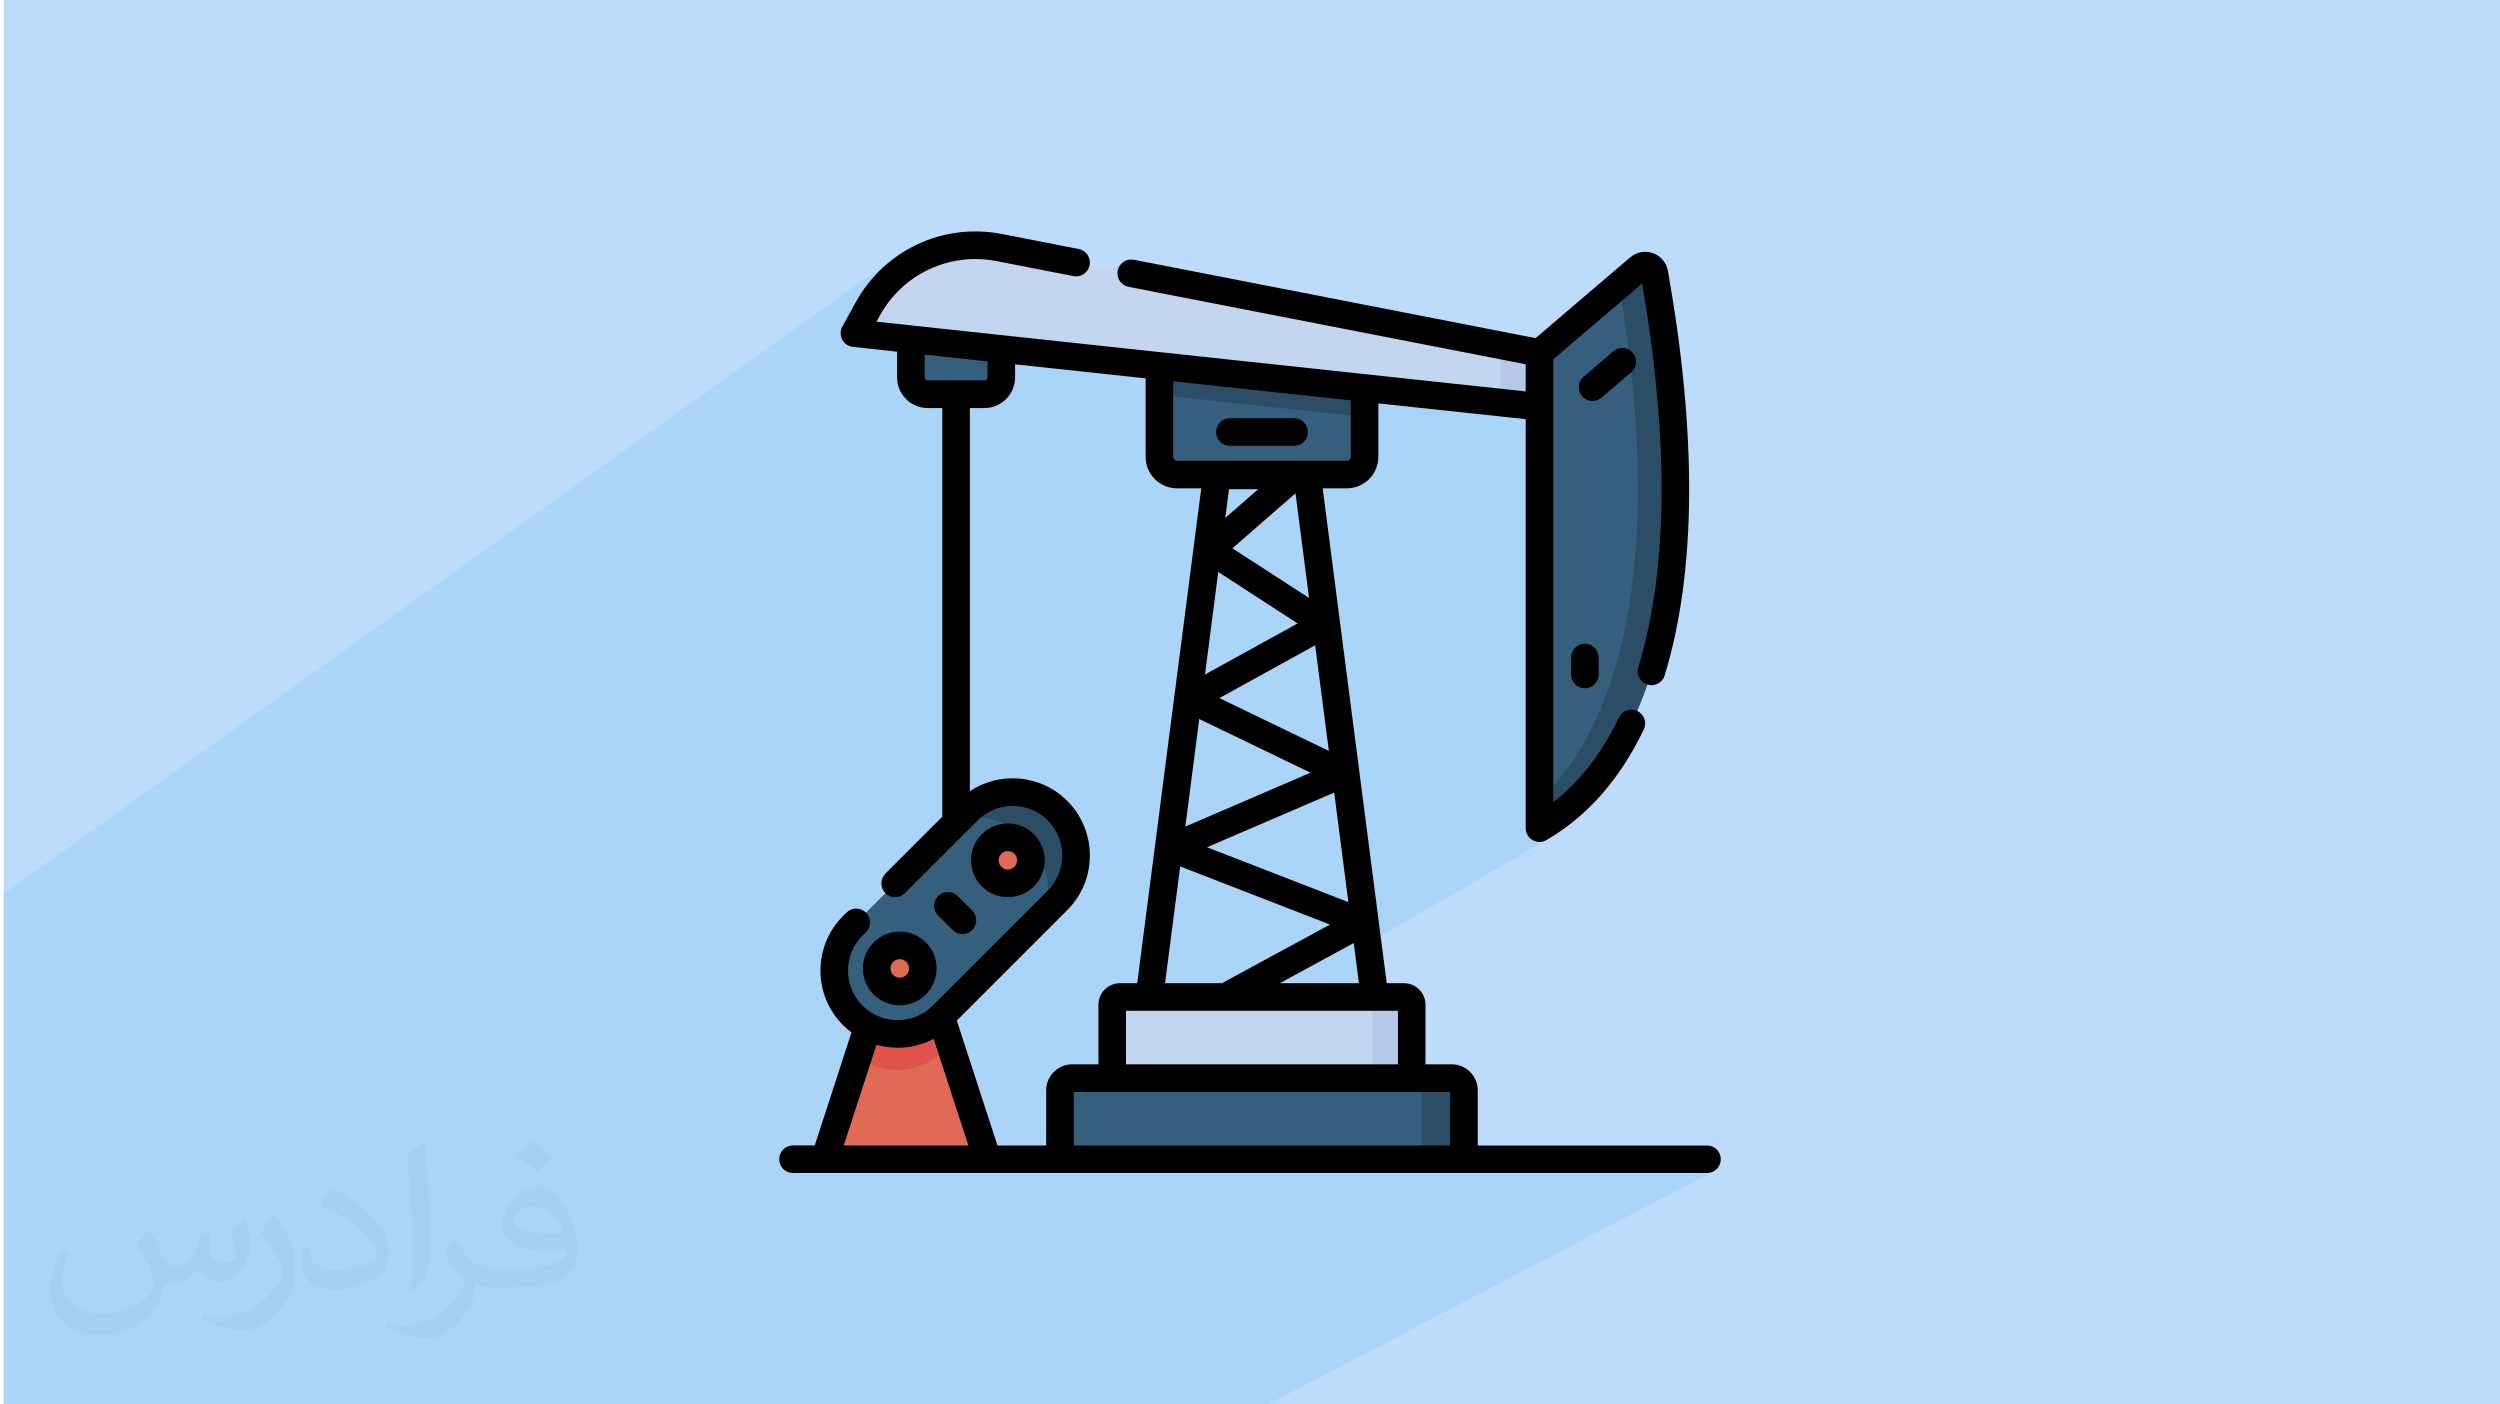 <?xml version="1.0" encoding="UTF-8"?>
<!DOCTYPE svg PUBLIC "-//W3C//DTD SVG 1.1//EN" "http://www.w3.org/Graphics/SVG/1.1/DTD/svg11.dtd">
<!-- Creator: CorelDRAW 2017 -->
<svg xmlns="http://www.w3.org/2000/svg" xml:space="preserve" width="356px" height="200px" version="1.1" style="shape-rendering:geometricPrecision; text-rendering:geometricPrecision; image-rendering:optimizeQuality; fill-rule:evenodd; clip-rule:evenodd"
viewBox="0 0 356000 200000"
 xmlns:xlink="http://www.w3.org/1999/xlink"
 enable-background="new 0 0 512.016 512.016">
 <defs>
  <style type="text/css">
   <![CDATA[
    .fil9 {fill:black}
    .fil8 {fill:#2B4D66}
    .fil7 {fill:#365E7D}
    .fil4 {fill:#B7C8EA}
    .fil0 {fill:#BDDCFC}
    .fil3 {fill:#C3D5EF}
    .fil6 {fill:#DD544F}
    .fil5 {fill:#DF6B57}
    .fil2 {fill:#373435;fill-opacity:0.031}
    .fil1 {fill:#0098DA;fill-opacity:0.102}
   ]]>
  </style>
 </defs>
 <g id="Layer_x0020_1">
  <polygon class="fil0" points="530,0 356530,0 356530,200000 530,200000 "/>
  <path class="fil1" d="M530 131440l0 -210 0 -60 0 -1820 0 -30 0 -2080 127490 -90960 -1220 900 -1150 990 -1080 1090 -1000 1180 -920 1270 -810 1360 -30 50 7310 -5200 -1100 810 -1040 890 -970 980 -900 1060 -820 1140 -730 1210 -220 410 6880 -4880 1030 -640 1070 -550 1110 -470 1150 -380 1170 -290 1200 -200 1220 -110 1240 0 1240 90 1250 190 10960 2140 400 30 380 -40 370 -110 330 -180 -14930 10330 2690 290 17890 -12350 -290 240 -240 290 -180 340 -120 380 -30 400 40 380 110 370 180 330 240 290 290 240 340 180 390 120 56110 10940 2390 -1540 0 7670 0 60010 -1700 980 140 210 170 190 190 170 220 150 230 110 240 80 250 50 260 20 250 -10 250 -50 250 -90 240 -110 -27300 15760 600 4620 -20170 11550 4190 0 16800 -9590 230 20 200 70 190 100 160 130 130 160 110 190 60 210 20 220 0 8490 3640 0 -3640 2030 0 2860 5270 -2930 340 40 330 100 290 160 260 210 210 260 160 290 100 320 30 350 0 7860 4080 0 -3610 1970 5570 0 -3620 1960 38240 0 390 -40 370 -110 -63300 33110 -440 0 -36090 0 -5240 0 -440 0 -15200 0 -1480 0 -610 0 -3860 0 -4750 0 -17060 0 -2740 0 -2490 0 -230 0 -1130 0 -240 0 -3680 0 -3830 0 -840 0 -880 0 -110 0 -590 0 -470 0 -530 0 -780 0 -610 0 -320 0 -1430 0 -440 0 -810 0 -760 0 -250 0 -70 0 -950 0 0 0 0 0 -1580 0 -730 0 -3990 0 -3110 0 -960 0 -520 0 -300 0 -1600 0 -580 0 -490 0 -60 0 -3320 0 -1650 0 -1750 0 -110 0 -5640 0 -2180 0 -1690 0 -610 0 -290 0 -110 0 -760 0 -360 0 -950 0 -2050 0 -110 0 -150 0 -1520 0 -370 0 -1280 0 -740 0 -270 0 -810 0 -1230 0 -350 0 -60 0 -880 0 -100 0 -970 0 -240 0 -550 0 -1570 0 -170 0 -530 0 -260 0 -2560 0 -730 0 -60 0 -1190 0 -1370 0 -90 0 -480 0 -610 0 -400 0 -200 0 -730 0 -130 0 -1450 0 -340 0 -600 0 -690 0 -50 0 -50 0 -2450 0 -40 0 -730 0 -260 0 -80 0 -1290 0 -940 0 -620 0 -1640 0 -250 0 -330 0 -360 0 -1610 0 -780 0 0 -2940 0 -420 0 -2750 0 -1310 0 -520 0 -170 0 -1100 0 -120 0 -170 0 -220 0 -200 0 -1320 0 -90 0 -60 0 -2450 0 -870 0 -400 0 -550 0 -1110 0 -190 0 -690 0 -1560 0 -1120 0 -760 0 -1650 0 -1650 0 -780 0 -150 0 -320 0 -620 0 -1100 0 -6320 0 -530 0 -2580 0 -1350 0 -7510 0 -800 0 -1220 0 -30 0 -440 0 -1040 0 -60 0 -510 0 -90 0 -170 0 -1240 0 -780 0 -580 0 -350 0 -1500 0 -210 0 -410 0 -220 0 -1180 0 -1200 0 -450 0 -2750 0 -340 0 -2240 0 -1880 0 -1590 0 -290 0 -1340zm199400 10530l0 0z"/>
  <path class="fil2" d="M21390 175320c670,1060 1150,2020 1540,3080 290,670 480,1820 2010,1820 480,0 1060,-100 1640,-480 670,-290 1150,-860 1340,-1630l590 -2020 1440 -670 90 100c-190,760 -290,1530 -290,2010 0,1730 1450,2310 2600,2310 670,0 1250,-290 1250,-960 0,-770 -390,-2120 -770,-3360 670,-680 1340,-1350 2110,-1920l100 90c380,1440 570,2880 570,3840 0,960 -380,1920 -770,2590 -670,1350 -1920,2410 -3450,2410 -1150,0 -2400,-580 -3270,-1640l-90 0c-880,1060 -2130,1920 -4140,1920l-670 0c-100,1350 -390,2310 -870,3170 -1250,2400 -4810,4040 -8170,4040 -4710,0 -7020,-2690 -7020,-6340 0,-2210 770,-4320 1830,-5760l960 380c-680,1350 -1160,2590 -1160,3840 0,3360 2790,4990 5970,4990 2880,0 6530,-1820 7210,-4030 -290,-2400 -1150,-3450 -2510,-5660 380,-670 970,-1440 1640,-2210l100 0 0 0 190 90 0 0 0 0 0 0 0 0zm54230 -12770c960,580 1920,1350 2880,2210 -580,770 -1160,1440 -2020,2020 -960,-770 -1930,-1440 -2890,-2110 680,-770 1350,-1440 1930,-2120l0 0 100 0zm470 9220c-1630,0 -2890,1060 -2890,1830 0,1630 3180,2200 7020,2200 -480,-1920 -2110,-4030 -4130,-4030l0 0 0 0 0 0zm-3560 8930c2130,0 3950,-100 5290,-380 1540,-390 2880,-1160 2880,-1730 0,-100 0,-290 -90,-480 -870,90 -1830,90 -2790,90 -2780,0 -5000,-670 -5860,-2200 -200,-480 -390,-960 -390,-1540 0,-1540 680,-3070 1830,-4030 960,-870 2020,-1350 3180,-1350 1920,0 3550,1540 4600,4040 580,1340 1060,2880 1060,4890 0,1350 -380,2400 -1150,3270 -1540,1440 -4320,2010 -8650,2010l-1920 0 0 0 -480 0c-1060,0 -1830,-190 -2400,-670l-100 0c0,290 100,480 100,670 0,960 -290,2210 -960,3170 -1930,2880 -4050,4130 -5780,4130 -1820,0 -4040,-670 -6050,-1630l380 -670c670,280 1540,480 2790,480 3270,0 7490,-3170 8070,-6150 -100,-290 -290,-570 -670,-960 -960,-1150 -1540,-2110 -2110,-3070 480,-960 960,-1730 1340,-2400l190 0c1350,2780 2700,4420 5480,4420l490 0 0 0 2010 0 0 0 -290 90 0 0 0 0 0 0 0 0zm-14040 2980c200,-1350 290,-2790 290,-4130l0 -2020c0,-3740 -480,-9220 -860,-12770 670,-770 1640,-1630 2410,-2210l190 100c480,4510 670,9700 670,14500 0,1250 -90,2490 -190,3360 -100,1150 -770,2010 -2120,3360l-290 -100 0 0 -100 -90 0 0 0 0 0 0 0 0zm-14500 -5960c90,1730 960,3170 3930,3170 1920,0 3460,-480 5290,-1340 290,-100 480,-290 480,-480 0,-1150 -860,-2590 -2310,-3940 -1340,-1250 -3270,-2400 -4900,-3070 -570,-290 -770,-480 -770,-770 0,-480 680,-1540 1250,-2300l190 0c1920,1050 4130,2590 5770,4220 1450,1540 2410,3170 2410,4900 0,1250 -390,2490 -1060,3650 -2110,1050 -4430,1920 -6730,1920 -2790,0 -4620,-1350 -4620,-4320 0,-290 0,-870 100,-1540l970 0 0 0 0 -100 0 0 0 0 0 0 0 0zm-5010 -4990l1730 2790c670,1050 1250,2110 1250,3930l0 2310c0,1820 -1150,3740 -3070,5760 -1440,1340 -2790,1920 -4050,1920 -1820,0 -3840,-580 -6240,-1630l290 -680c770,200 1630,390 2690,390 3460,0 6920,-2500 8560,-5570 190,-390 280,-670 280,-860 0,-390 -190,-770 -380,-1060 -860,-1630 -1820,-3170 -2880,-4510 570,-870 1150,-1730 1730,-2600l90 0 0 0 0 -190 0 0 0 0 0 0 0 0z"/>
  <g id="_2691888113568">
   <path class="fil3" d="M199930 141970l-40450 0c-610,0 -1100,490 -1100,1100l0 10460 3850 5230 35450 0 3350 -5230 0 -10460c0,-610 -490,-1100 -1100,-1100z"/>
   <path class="fil4" d="M199930 141970l-5600 0c610,0 1100,490 1100,1100l0 15690 5600 -5230 0 -10460c0,-610 -490,-1100 -1100,-1100l0 0z"/>
   <polygon class="fil5" points="140610,165080 117440,165080 124480,143470 133580,143470 "/>
   <path class="fil6" d="M133580 143470l-9100 0 -2270 6950c3550,2810 8720,2580 11990,-690l1070 -1070 -1690 -5190z"/>
   <path class="fil7" d="M208460 165080l-57510 0 0 -9830c0,-950 770,-1720 1730,-1720l54060 0c950,0 1720,770 1720,1720l0 9830z"/>
   <path class="fil8" d="M206740 153530l-6040 0c950,0 1720,770 1720,1720l0 9830 6040 0 0 -9830c0,-950 -770,-1720 -1720,-1720z"/>
   <path class="fil7" d="M191790 67580l-24160 0c-1400,0 -2530,-1130 -2530,-2530l0 -14100 29210 0 0 14100c0,1400 -1130,2530 -2520,2530l0 0z"/>
   <polygon class="fil8" points="165100,56240 194310,59380 194310,50950 165100,50950 "/>
   <path class="fil3" d="M219220 57920l-97550 -10470 1890 -3430c3670,-6680 11240,-10230 18720,-8770l76940 15010 0 7660z"/>
   <polygon class="fil4" points="213690,57330 219220,57920 219220,50260 213690,49180 "/>
   <path class="fil7" d="M219220 50260l14210 -12130c770,-650 1970,-220 2150,770 7740,43600 -270,69720 -16360,79030l0 -67670z"/>
   <path class="fil8" d="M235580 38900c-180,-990 -1380,-1420 -2150,-770l-2880 2460c6380,37520 920,61830 -11330,73360l0 3980c16090,-9310 24100,-35430 16360,-79030z"/>
   <path class="fil7" d="M129710 48310l12870 1390 0 4050c0,1320 -1070,2390 -2390,2390l-8080 0c-1320,0 -2400,-1070 -2400,-2390l0 -5440z"/>
   <path class="fil7" d="M150590 128210l-16390 16390c-3520,3520 -9240,3520 -12760,0 -3530,-3530 -3530,-9250 0,-12770l16390 -16390c3520,-3530 9240,-3530 12760,0 3530,3520 3530,9240 0,12770z"/>
   <path class="fil8" d="M150590 115440c-3520,-3530 -9240,-3530 -12760,0l-1120 1120c3100,-660 6450,210 8850,2610l850 860c2730,2720 3490,6680 2270,10090l1910 -1910c3530,-3530 3530,-9250 0,-12770z"/>
   <circle class="fil5" cx="128130" cy="137910" r="3280"/>
   <circle class="fil5" cx="143520" cy="122510" r="3280"/>
   <g>
    <path class="fil9" d="M232280 53020c830,-710 930,-1950 220,-2770 -700,-830 -1940,-930 -2770,-220l-4240 3620c-820,700 -920,1940 -210,2760 380,460 940,690 1490,690 450,0 900,-150 1270,-470l4240 -3610z"/>
    <path class="fil9" d="M223720 93630l0 2410c0,1090 880,1970 1960,1970 1090,0 1970,-880 1970,-1970l0 -2410c0,-1090 -880,-1970 -1970,-1970 -1080,0 -1960,880 -1960,1970z"/>
    <path class="fil9" d="M124420 134200c-2050,2040 -2050,5370 0,7420 2050,2050 5370,2050 7420,0 2040,-2050 2040,-5380 0,-7420 -2050,-2050 -5370,-2050 -7420,0zm4640 4640c-510,510 -1350,520 -1870,0 -510,-510 -510,-1350 0,-1870 520,-510 1350,-510 1870,0 510,520 510,1360 0,1870z"/>
    <path class="fil9" d="M147230 126220c2050,-2050 2050,-5370 0,-7420 -2050,-2050 -5370,-2050 -7420,0 -2050,2050 -2050,5370 0,7420 2050,2050 5370,2050 7420,0zm-4640 -4640c520,-520 1350,-520 1860,0l0 0c520,510 520,1350 0,1860 -510,520 -1340,520 -1860,0 -510,-510 -520,-1340 0,-1860z"/>
    <path class="fil9" d="M133590 127590c-770,770 -770,2020 0,2780l2070 2070c380,380 890,580 1390,580 500,0 1000,-200 1390,-580 770,-770 770,-2010 0,-2780l-2070 -2060c-770,-770 -2010,-770 -2780,-10z"/>
    <path class="fil9" d="M175130 63490l9150 0c1080,0 1960,-880 1960,-1960 0,-1090 -880,-1970 -1960,-1970l-9150 0c-1080,0 -1960,880 -1960,1970 0,1080 880,1960 1960,1960l0 0z"/>
    <path class="fil9" d="M243080 163120l-32650 0 0 -7870c0,-2030 -1660,-3690 -3690,-3690l-3750 0 0 -8490c0,-1690 -1370,-3060 -3060,-3060l-2460 0 -9120 -70470 3440 0c2470,0 4490,-2010 4490,-4490l0 -7610 20980 2250 0 58240c0,700 370,1350 980,1700 600,350 1350,360 1970,0 5800,-3360 10470,-8660 13870,-15760 470,-980 60,-2150 -920,-2620 -970,-470 -2150,-60 -2620,920 -2440,5100 -5580,9140 -9350,12070 0,-2430 0,-60060 0,-63080l12650 -10790c3870,22410 3690,40800 -550,54660 -310,1040 270,2140 1310,2460 1040,310 2140,-270 2450,-1310 4490,-14690 4640,-34080 460,-57620 -200,-1150 -1020,-2120 -2120,-2510 -1100,-400 -2340,-170 -3240,590l-13480 11510 -57200 -11160c-1070,-210 -2100,490 -2310,1550 -200,1070 490,2100 1560,2310l56540 11020 0 3870c-3150,-340 -89530,-9620 -92450,-9930l470 -850c3270,-5950 9950,-9080 16620,-7780l10960 2140c1070,210 2100,-490 2310,-1560 200,-1060 -490,-2090 -1560,-2300l-10950 -2140c-8360,-1620 -16720,2290 -20820,9750l-1890 3430c-320,580 -320,1270 -20,1860 300,580 880,970 1530,1040l6290 680 0 3670c0,2400 1950,4360 4360,4360l2070 0 0 58190 -8100 8100c-760,770 -760,2020 0,2780 770,770 2010,770 2780,0l10360 -10350c2760,-2760 7220,-2760 9990,0 2750,2750 2750,7230 0,9990l-16390 16390c-2760,2750 -7240,2750 -9990,0 -2760,-2760 -2760,-7240 0,-9990l480 -480c770,-770 770,-2020 0,-2780 -770,-770 -2010,-770 -2780,0l-480 480c-4290,4290 -4290,11260 0,15540 380,390 780,730 1200,1040l-5230 16090 -3100 0c-1080,0 -1960,880 -1960,1970 0,1080 880,1960 1960,1960l130160 0c1080,0 1960,-880 1960,-1960 0,-1090 -880,-1960 -1960,-1960zm-44010 -11560l-38730 0 0 -7620 38730 0 0 7620zm-7060 -23100l-20130 -7810 18110 -7790 2020 15600zm-2780 -21530l-15590 -7520 13640 -7520 1950 15040zm-4750 -36680l1930 14900 -10920 -7070 8990 -7830zm-5310 -590l-4690 4090 530 -4090 4160 0zm-5690 11790l11300 7330 -13190 7270 1890 -14600zm-2710 20940l15850 7640 -17830 7680 1980 -15320zm-2710 20990l21330 8280 -15340 8320c-10,10 -20,20 -40,30l-8110 0 2160 -16630zm14180 16630l10530 -5720 740 5720 -11270 0zm10110 -74960c0,310 -250,570 -560,570l-24170 0c-310,0 -560,-260 -560,-570l0 -10750 25290 2710 0 8040 0 0zm-60670 -11300l0 -3250 8940 960 0 2290c0,240 -190,430 -430,430l-8080 0c-240,0 -430,-190 -430,-430l0 0zm20300 75850c4290,-4290 4290,-11260 0,-15550 -3820,-3820 -9660,-4190 -13870,-1380l0 -54560 2080 0c2400,0 4360,-1960 4360,-4360l0 -1870 18590 2000 0 11170c0,2480 2010,4490 4490,4490l3430 0 -9120 70470 -2460 0c-1690,0 -3060,1370 -3060,3060l0 8490 -3740 0c-2040,0 -3700,1660 -3700,3690l0 7870 -6940 0 -5790 -17790 15730 -15730zm-31830 33520l4660 -14340c990,280 2000,420 3010,420 1770,0 3540,-430 5140,-1270l4940 15190 -17750 0zm32760 0l0 -7630 53590 0 0 7630 -53590 0z"/>
   </g>
  </g>
 </g>
</svg>
